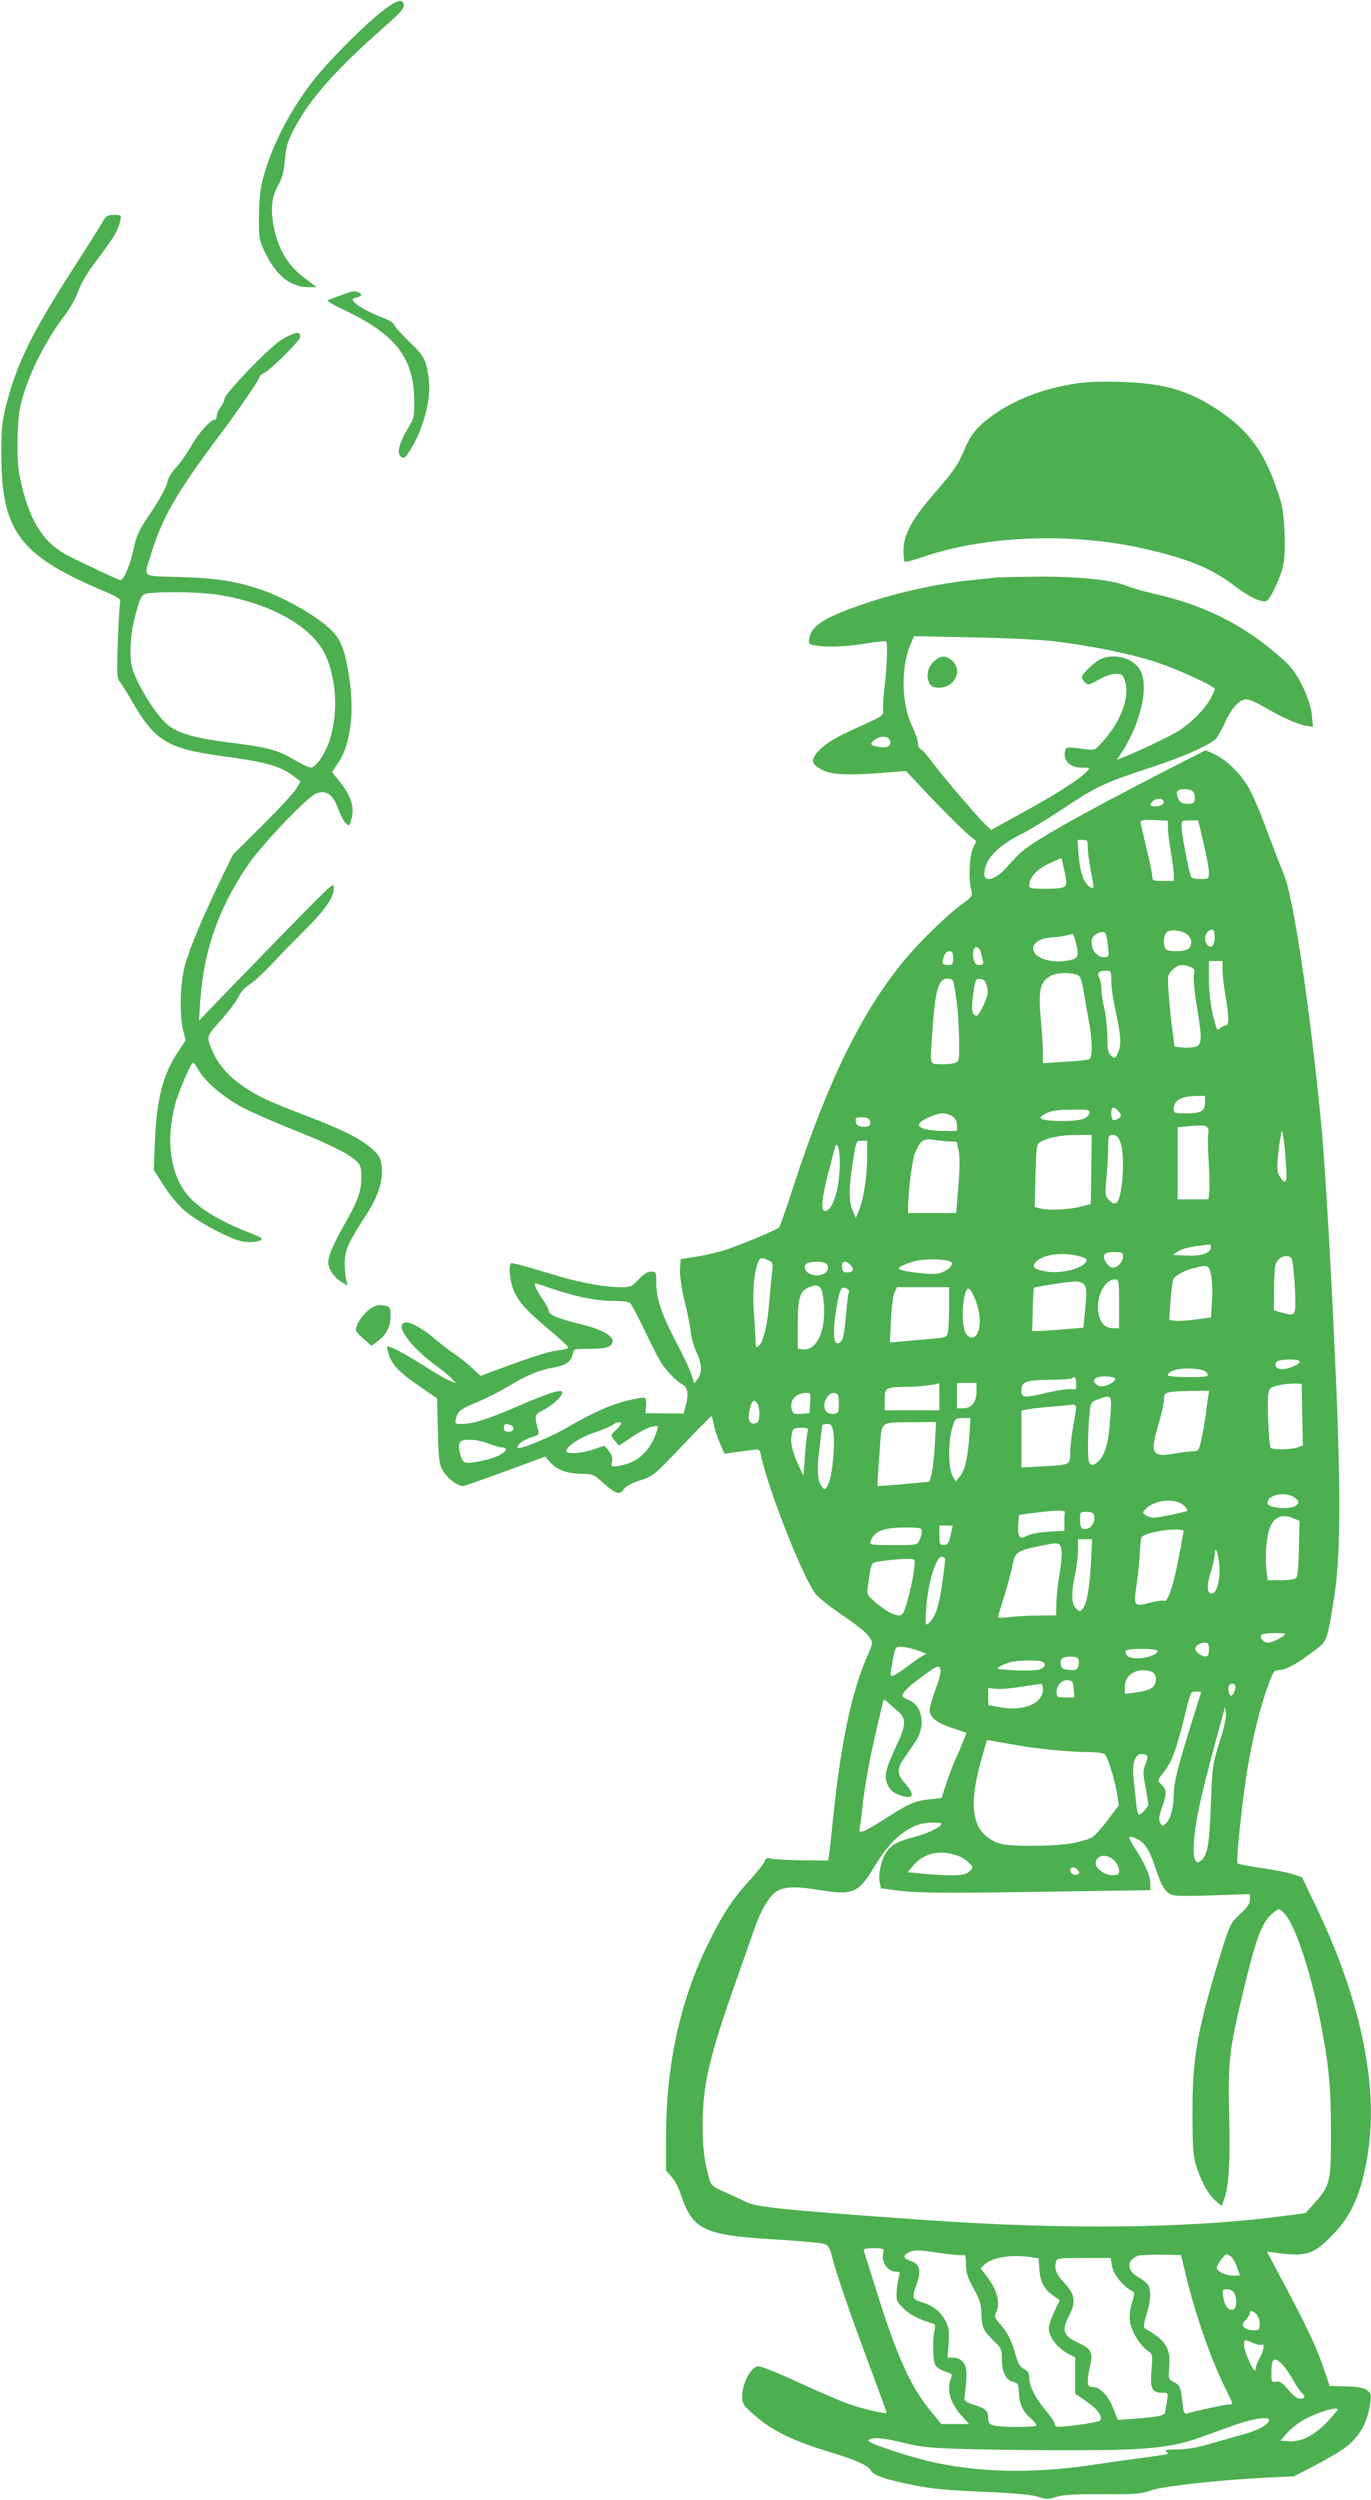 <?xml version="1.0" standalone="no"?>
<!DOCTYPE svg PUBLIC "-//W3C//DTD SVG 20010904//EN"
 "http://www.w3.org/TR/2001/REC-SVG-20010904/DTD/svg10.dtd">
<svg version="1.0" xmlns="http://www.w3.org/2000/svg"
 width="702pt" height="1280pt" viewBox="0 0 702 1280"
 preserveAspectRatio="xMidYMid meet">
<g transform="translate(0,1280) scale(0.1,-0.1)"
fill="#4caf50" stroke="none">
<path d="M1964 12748 c-98 -74 -299 -277 -376 -381 -115 -155 -197 -318 -239
-473 -16 -58 -22 -110 -23 -199 -1 -111 1 -124 27 -179 57 -123 133 -186 223
-186 l46 0 -58 43 c-92 68 -143 154 -165 281 -14 85 -7 138 26 199 20 35 29
69 34 131 7 71 14 95 50 162 81 151 209 295 444 503 91 79 117 108 115 124 -5
36 -31 30 -104 -25z"/>
<path d="M521 11657 c-13 -23 -80 -129 -148 -235 -213 -332 -286 -481 -341
-695 -22 -89 -26 -122 -25 -257 0 -384 93 -511 501 -686 100 -42 113 -51 107
-69 -3 -11 -8 -102 -12 -203 -5 -154 -4 -185 9 -200 8 -9 34 -51 58 -92 122
-214 184 -252 468 -291 224 -30 298 -51 369 -105 l32 -24 -22 -38 c-12 -20
-89 -104 -173 -187 l-151 -150 -66 -135 c-90 -187 -154 -339 -179 -429 -26
-89 -30 -256 -10 -337 l13 -50 -40 -60 c-77 -116 -109 -239 -118 -461 l-6
-142 47 -74 c25 -41 72 -99 104 -129 66 -60 246 -156 310 -165 43 -6 92 2 92
15 0 4 -28 18 -62 31 -144 55 -251 119 -311 185 -93 104 -120 281 -71 469 16
64 82 217 93 217 4 0 15 -16 26 -36 32 -59 135 -147 231 -196 49 -25 154 -71
234 -103 183 -72 302 -129 340 -165 27 -25 30 -34 30 -89 0 -73 -19 -123 -94
-253 -30 -53 -61 -117 -68 -143 -11 -41 -10 -50 7 -83 11 -20 35 -45 53 -55
l33 -19 -8 28 c-4 16 -8 56 -8 89 1 66 15 98 113 250 60 93 86 177 76 247 -5
40 -13 54 -50 87 -59 52 -149 97 -329 166 -204 78 -246 98 -325 150 -75 50
-131 113 -159 177 -36 83 -37 79 39 164 39 43 80 98 91 121 12 25 35 50 57 63
20 12 73 61 117 108 44 47 126 131 181 186 101 101 141 165 132 212 -3 17 -50
-31 -616 -615 l-73 -76 6 95 c17 256 89 467 235 688 71 108 307 357 358 379
51 21 85 -2 113 -76 12 -33 30 -67 40 -76 17 -16 18 -15 29 24 16 62 -3 119
-67 197 l-33 41 34 51 c63 94 83 271 51 455 -26 150 -46 190 -129 256 -80 63
-215 136 -316 171 -132 45 -238 61 -420 66 -202 6 -186 -9 -143 129 56 178
130 305 329 572 117 156 224 312 224 325 0 4 13 14 28 22 28 15 159 143 176
173 5 9 4 19 -2 25 -8 8 -28 2 -66 -17 -40 -20 -92 -66 -186 -162 -71 -74
-130 -142 -130 -152 0 -10 -9 -30 -20 -44 -11 -14 -20 -35 -20 -46 0 -12 -6
-21 -13 -21 -21 0 -83 -70 -122 -140 -21 -36 -54 -83 -75 -105 -23 -25 -40
-54 -44 -77 -4 -21 -38 -83 -80 -147 -64 -94 -77 -121 -91 -188 -19 -87 -51
-163 -68 -163 -11 1 -187 83 -272 127 -130 68 -203 191 -246 415 -15 79 -12
263 4 343 31 145 121 330 233 477 26 34 55 88 66 121 13 38 48 96 100 164 87
116 102 142 113 191 7 32 6 32 -32 32 -34 0 -40 -4 -62 -43z m589 -1901 c270
-41 488 -162 556 -309 57 -125 66 -293 24 -430 -23 -73 -72 -147 -98 -147 -10
0 -47 18 -83 39 -84 51 -140 66 -337 90 -173 22 -254 45 -308 86 -63 48 -171
223 -189 304 -13 62 -7 169 16 253 29 108 33 116 72 121 78 9 260 6 347 -7z"/>
<path d="M1750 11290 c-30 -11 -62 -23 -70 -26 -9 -4 20 -22 78 -49 269 -127
362 -247 363 -469 1 -81 -1 -88 -36 -145 -42 -71 -54 -121 -32 -139 13 -11 19
-8 36 17 69 97 118 262 108 365 -11 108 -23 133 -99 204 -38 37 -74 76 -78 87
-5 13 -31 28 -71 43 -66 24 -142 70 -143 87 -1 6 9 11 22 13 26 4 29 17 6 26
-21 8 -21 8 -84 -14z"/>
<path d="M5500 10835 c-169 -27 -312 -84 -426 -168 -72 -53 -103 -92 -135
-167 -33 -79 -56 -112 -158 -230 -109 -125 -153 -205 -155 -284 0 -30 2 -57 6
-61 3 -4 46 7 95 24 336 115 800 127 1182 30 200 -50 297 -92 413 -179 77 -58
137 -86 162 -77 21 8 73 120 87 185 7 35 10 101 6 172 -4 96 -10 132 -39 215
-65 192 -146 302 -297 403 -156 105 -282 141 -511 147 -95 3 -174 0 -230 -10z"/>
<path d="M5105 9844 c-16 -2 -79 -9 -140 -15 -158 -16 -363 -61 -519 -113
-218 -73 -288 -115 -302 -182 -5 -29 -3 -32 26 -38 56 -11 169 -7 267 10 52 9
97 13 100 10 9 -9 5 -125 -8 -234 -6 -51 -9 -104 -7 -119 3 -25 -4 -30 -126
-85 -131 -58 -183 -92 -220 -141 -25 -34 -16 -54 40 -81 45 -23 133 -26 311
-12 l112 9 73 -78 c107 -115 241 -248 267 -265 22 -15 22 -15 4 -50 -19 -38
-25 -158 -10 -217 8 -30 6 -33 -50 -74 -82 -61 -224 -200 -300 -294 -214 -263
-384 -611 -554 -1130 -39 -121 -75 -224 -79 -228 -10 -12 -182 -84 -266 -113
-40 -13 -110 -30 -156 -37 l-83 -13 -3 -52 c-2 -31 7 -94 22 -158 15 -58 29
-131 33 -162 3 -32 17 -79 30 -107 28 -60 29 -105 5 -135 l-18 -22 -13 43 c-7
24 -44 103 -82 174 -73 140 -99 218 -99 302 0 51 -1 53 -27 53 -18 0 -38 -13
-63 -40 -32 -35 -42 -40 -81 -40 -101 0 -228 24 -391 75 -95 29 -176 51 -180
48 -17 -10 -7 -100 16 -148 29 -59 61 -94 184 -198 51 -42 92 -81 92 -86 0 -4
-25 -11 -55 -15 -48 -5 -133 -33 -332 -107 l-62 -23 -43 40 c-24 22 -65 55
-93 74 -27 18 -75 55 -106 82 -50 42 -113 78 -136 78 -72 -2 10 -120 157 -227
30 -22 64 -50 75 -63 l20 -22 -36 15 c-19 8 -74 40 -122 71 -102 65 -187 110
-194 102 -3 -3 2 -26 11 -50 19 -50 57 -87 168 -163 l76 -52 4 -163 c3 -135 6
-170 22 -201 22 -44 87 -92 113 -84 35 11 250 88 331 119 l84 31 21 -25 c35
-41 85 -61 158 -63 64 -1 69 -3 118 -47 63 -57 85 -64 105 -32 11 15 39 31 83
45 66 21 71 25 213 174 80 84 148 153 152 154 3 1 9 -18 13 -41 4 -24 18 -67
31 -97 l24 -54 45 7 c25 3 65 9 89 12 43 6 45 5 51 -22 40 -188 228 -660 287
-721 18 -19 67 -58 108 -86 100 -67 147 -105 165 -134 15 -22 14 -28 -14 -91
-82 -188 -136 -447 -176 -837 -8 -82 -17 -163 -20 -180 l-5 -30 -127 1 c-71 1
-142 4 -160 8 -26 6 -32 4 -38 -14 -4 -11 -38 -54 -76 -96 -87 -94 -144 -181
-219 -337 -141 -291 -210 -617 -210 -986 l0 -163 29 -33 c16 -18 37 -57 46
-87 61 -184 116 -211 480 -233 127 -7 242 -18 256 -23 21 -9 29 -21 39 -64 19
-78 96 -303 194 -564 47 -127 86 -233 86 -236 0 -9 -118 18 -195 45 -38 13
-133 54 -210 89 -77 36 -166 75 -199 87 -56 21 -59 21 -79 4 -30 -27 -57 -92
-57 -140 0 -37 5 -46 51 -87 99 -89 201 -140 406 -202 131 -40 188 -66 203
-93 12 -23 71 -44 204 -71 114 -23 161 -28 421 -39 122 -6 205 -14 233 -24 38
-13 48 -13 90 0 35 11 94 15 239 14 168 -1 197 1 245 19 57 21 351 54 598 66
l135 6 104 54 c57 30 123 68 146 84 81 56 127 133 141 239 6 45 4 50 -19 66
-17 11 -50 17 -107 18 l-82 2 -32 95 c-35 103 -86 211 -210 444 l-79 149 58
-8 c152 -19 185 -6 293 109 95 102 145 233 172 446 41 339 -52 760 -268 1212
l-75 157 -45 15 c-24 9 -97 23 -161 32 -64 10 -120 20 -124 24 -10 9 25 337
54 505 27 154 61 292 100 400 28 78 33 85 58 85 34 0 93 32 175 95 74 56 70
47 107 275 32 198 35 523 10 1110 -25 579 -56 1113 -77 1325 -57 589 -143
1163 -190 1267 -13 32 -51 130 -84 218 -32 88 -74 189 -94 223 -41 74 -119
150 -180 177 l-43 19 -229 -117 c-435 -224 -668 -357 -723 -412 -20 -19 -51
-53 -70 -74 -53 -59 -111 -75 -111 -31 0 72 64 142 188 204 43 22 137 79 208
126 172 116 215 136 442 211 171 56 292 108 343 147 9 7 32 46 51 88 36 78 75
119 112 119 11 0 48 -16 81 -35 93 -55 176 -92 219 -100 l39 -6 -6 61 c-9 79
-62 194 -118 255 -24 26 -84 77 -134 115 -162 122 -340 202 -552 249 -50 12
-116 30 -145 42 -76 31 -246 48 -453 47 -99 -1 -193 -3 -210 -4z m300 -328
c188 -23 383 -63 515 -106 113 -37 300 -123 300 -138 0 -4 -9 -25 -21 -47 -29
-55 -103 -130 -171 -171 -48 -29 -211 -106 -287 -135 l-23 -9 22 32 c105 159
148 361 92 437 -38 53 -123 75 -189 50 -32 -12 -103 -77 -103 -95 0 -7 7 -20
16 -28 14 -15 20 -14 69 14 31 18 67 30 88 30 32 0 37 -4 47 -36 26 -78 -18
-202 -106 -302 -47 -53 -47 -54 -93 -48 -104 14 -106 14 -109 -18 -5 -44 31
-76 86 -76 44 0 45 0 27 -20 -33 -36 -160 -118 -325 -208 l-165 -91 -29 27
c-40 38 -235 267 -279 328 -20 29 -44 55 -52 58 -8 3 -15 17 -15 32 0 15 -14
54 -30 88 -54 110 -58 299 -9 414 l19 45 298 -6 c169 -3 353 -12 427 -21z
m-847 -512 c4 -26 -16 -35 -62 -27 -42 7 -45 16 -13 38 31 22 71 16 75 -11z
m1552 -258 c6 -8 10 -25 8 -38 -2 -19 -9 -23 -38 -23 -26 0 -37 6 -46 24 -7
13 -10 30 -7 37 7 19 67 18 83 0z m-152 -53 c-2 -12 -14 -19 -36 -21 -33 -3
-40 6 -20 26 19 19 60 15 56 -5z m22 -131 c0 -20 7 -75 15 -122 8 -47 15 -100
15 -117 l0 -33 -55 0 c-51 0 -55 2 -55 23 0 12 -13 78 -30 145 -16 68 -30 129
-30 135 0 8 21 11 70 9 l70 -4 0 -36z m183 -80 c15 -64 28 -132 27 -149 0 -32
-1 -33 -44 -33 -34 0 -46 4 -50 18 -16 55 -46 217 -46 247 0 35 1 35 43 35
l42 0 28 -118z m-593 -21 c0 -22 7 -75 15 -118 19 -97 19 -96 -4 -84 -30 17
-51 75 -58 161 l-6 80 27 0 c24 0 26 -3 26 -39z m-110 -177 c0 -29 -17 -34
-111 -34 -69 0 -79 2 -79 18 0 39 40 83 103 112 l62 28 12 -52 c7 -28 12 -61
13 -72z m621 -270 c25 -22 24 -60 0 -74 -22 -11 -80 -13 -105 -4 -23 9 -22 80
2 94 23 14 80 5 103 -16z m139 -6 c0 -47 -14 -66 -34 -49 -29 24 -14 81 21 81
8 0 13 -12 13 -32z m-556 5 c3 -10 8 -39 10 -65 5 -47 4 -48 -24 -48 -55 0
-85 95 -37 118 32 16 45 14 51 -5z m-153 -48 c15 -66 9 -75 -53 -84 -87 -13
-168 18 -168 64 0 30 42 54 97 56 21 1 52 5 68 9 17 4 33 8 37 9 4 0 12 -24
19 -54z m-495 -26 c4 -6 10 -27 14 -45 7 -31 6 -34 -16 -34 -18 0 -24 7 -30
34 -8 47 12 76 32 45z m-136 -44 c0 -30 -3 -35 -23 -35 -33 0 -37 7 -25 41 6
18 17 29 29 29 15 0 19 -7 19 -35z m1380 -62 c0 -27 7 -86 15 -133 19 -109 19
-150 1 -150 -8 0 -21 -7 -29 -15 -13 -12 -16 -9 -26 28 -22 80 -31 150 -31
233 l0 84 35 0 35 0 0 -47z m-166 17 c22 -8 24 -13 19 -44 -3 -19 4 -95 17
-169 27 -166 25 -189 -15 -197 -17 -4 -46 -5 -66 -2 l-35 4 -13 101 c-7 56
-15 139 -18 184 -5 78 -4 83 20 107 28 28 50 32 91 16z m-404 -72 c0 -29 9
-91 19 -138 31 -143 34 -183 17 -225 -16 -37 -17 -37 -36 -20 -17 15 -20 31
-20 99 -1 45 -7 108 -15 141 -8 33 -15 77 -15 98 0 21 -5 47 -10 58 -15 26 -5
39 31 39 28 0 29 -1 29 -52z m-180 33 c21 -6 26 -16 37 -76 6 -39 19 -108 27
-155 21 -113 21 -196 1 -204 -9 -3 -65 -9 -125 -12 l-110 -7 0 58 c0 33 -5
109 -11 170 -13 138 -4 186 44 215 32 20 89 24 137 11z m-626 -48 c15 -72 25
-178 27 -282 1 -112 1 -115 -22 -123 -13 -5 -46 -8 -74 -6 -58 3 -54 -19 -38
208 13 175 31 230 73 230 23 0 30 -5 34 -27z m170 -14 c7 -30 4 -46 -17 -93
-14 -31 -30 -56 -35 -56 -25 0 -30 27 -19 108 11 80 12 83 37 80 19 -2 27 -11
34 -39z m1116 -594 c0 -44 -20 -55 -99 -55 -57 0 -61 1 -61 23 0 43 38 65 113
66 l47 1 0 -35z m-446 -41 c21 -20 20 -31 -3 -43 -23 -13 -31 -5 -31 31 0 31
11 36 34 12z m-146 -11 c-6 -32 -48 -43 -150 -42 -101 2 -124 13 -75 37 33 17
54 20 145 21 74 1 83 -1 80 -16z m-700 -19 c14 -10 22 -25 22 -45 l0 -29 -69
0 c-79 0 -132 15 -125 35 8 20 84 55 119 55 17 0 41 -7 53 -16z m-424 -21 c9
-23 -6 -35 -40 -31 -21 2 -30 9 -32 26 -3 19 1 22 31 22 23 0 37 -6 41 -17z
m1725 -32 c8 -6 11 -18 8 -32 -3 -13 -3 -79 2 -146 4 -66 5 -137 3 -157 l-4
-36 -79 0 -79 0 0 184 0 185 43 4 c80 7 92 7 106 -2z m405 -183 c8 -104 1
-120 -30 -73 -14 21 -16 40 -11 98 4 40 10 88 14 107 l7 35 7 -35 c4 -19 10
-79 13 -132z m-996 -35 l-3 -177 -50 -13 c-60 -16 -169 -21 -208 -10 l-29 8 4
160 c4 146 6 162 23 172 42 23 104 36 183 36 l82 1 -2 -177z m148 142 c17 -41
19 -162 3 -252 -12 -69 -30 -81 -64 -43 -16 18 -17 30 -10 107 5 49 9 118 9
156 1 63 2 67 24 67 17 0 27 -9 38 -35z m-868 1 c17 0 32 -2 32 -5 1 -3 5 -26
10 -51 5 -28 4 -95 -3 -177 l-11 -133 -123 0 -123 0 0 33 c1 85 21 239 35 273
28 67 43 77 100 68 27 -4 65 -8 83 -8z m-428 -85 c0 -95 -19 -215 -43 -271
l-15 -35 -16 37 c-21 48 -20 116 1 251 17 107 17 107 45 107 l28 0 0 -89z
m-140 -26 c0 -130 -36 -245 -77 -245 -21 0 -16 63 18 194 42 163 38 153 49
136 6 -8 10 -46 10 -85z m1900 -430 c0 -30 -44 -46 -121 -43 l-74 3 28 19 c16
11 56 22 90 26 34 4 65 8 70 9 4 0 7 -6 7 -14z m-450 -47 c0 -27 -27 -58 -51
-58 -23 0 -53 44 -45 65 4 10 20 15 51 15 40 0 45 -3 45 -22z m-225 1 c31 -8
42 -15 38 -25 -15 -39 -137 -69 -215 -52 -54 11 -65 22 -46 45 33 40 133 55
223 32z m1090 -16 c9 -22 21 -206 17 -250 -4 -37 -13 -39 -72 -22 l-37 11 1
118 c1 101 4 121 20 139 23 26 61 27 71 4z m-2681 -5 c22 -10 25 -16 21 -47
-3 -20 -10 -90 -15 -156 -10 -127 -30 -214 -55 -235 -13 -11 -15 -8 -16 16 0
16 -4 81 -8 144 -9 112 -1 211 19 264 11 29 18 31 54 14z m934 -7 c22 -12 -18
-51 -63 -61 -36 -8 -188 10 -202 24 -10 9 62 39 112 45 53 7 132 3 153 -8z
m-644 -7 c23 -9 20 -41 -4 -54 -47 -25 -112 4 -97 44 7 16 68 23 101 10z m131
-10 c21 -22 14 -38 -16 -38 -19 -1 -25 5 -27 27 -4 31 17 37 43 11z m1845 -45
c6 -23 9 -80 6 -132 l-5 -92 -77 -10 c-42 -6 -91 -9 -107 -7 l-30 5 6 91 c4
50 10 101 13 112 6 22 56 50 115 64 62 15 68 13 79 -31z m-470 -154 l0 -125
-26 0 c-40 0 -62 17 -75 59 -25 83 21 191 80 191 20 0 21 -5 21 -125z m-180
100 c15 -18 15 -39 5 -146 l-8 -76 -91 -8 c-50 -4 -109 -8 -131 -9 l-40 -1 3
110 c1 60 4 110 6 112 5 5 171 31 207 32 22 1 42 -5 49 -14z m-2729 -21 c125
-42 230 -64 315 -64 56 0 85 -4 93 -14 6 -7 34 -60 62 -117 87 -180 93 -190
133 -235 21 -25 51 -51 67 -60 32 -16 37 -48 19 -115 l-10 -36 -98 1 -97 1 3
36 c2 20 0 39 -6 43 -5 3 -47 -4 -93 -15 -87 -22 -178 -63 -317 -144 -86 -49
-242 -111 -242 -96 0 18 31 40 71 53 37 10 40 14 34 37 -20 80 -21 77 36 107
52 29 99 78 86 90 -11 11 -79 -12 -227 -76 -156 -67 -228 -90 -283 -90 -38 0
-39 1 -32 28 9 38 20 47 112 85 44 19 114 54 155 79 94 57 158 84 233 97 65
12 92 32 98 71 4 24 6 25 91 25 68 1 90 5 103 18 35 35 -23 76 -155 108 -116
29 -162 48 -162 67 0 10 -16 39 -35 66 -30 42 -44 76 -32 76 2 0 37 -11 78
-26z m1391 -29 c28 -158 -20 -292 -101 -283 l-26 3 0 125 c0 136 11 171 58
190 43 18 61 8 69 -35z m127 26 c7 -5 11 -13 7 -19 -3 -6 -10 -61 -15 -122 -6
-77 -14 -117 -24 -127 -40 -40 -48 38 -21 188 16 87 24 98 53 80z m521 -90 c0
-54 -3 -112 -6 -128 -6 -29 -8 -31 -72 -36 -37 -3 -102 -9 -146 -13 l-79 -7 5
114 c3 63 11 126 18 142 l13 27 134 0 133 0 0 -99z m130 45 c10 -22 22 -63 25
-91 11 -87 -28 -143 -67 -96 -21 27 -25 140 -7 204 12 44 24 40 49 -17z m1665
-326 c3 -5 -11 -16 -31 -25 -62 -26 -104 -16 -90 20 6 17 111 21 121 5z m-493
-46 c9 -3 19 -11 22 -19 4 -13 -12 -15 -99 -15 -59 0 -105 4 -105 9 0 32 105
46 182 25z m-453 -40 c9 -8 -23 -33 -51 -39 -22 -5 -35 -2 -47 10 -15 15 -15
17 2 30 16 12 82 11 96 -1z m-199 -19 c0 -14 0 -28 1 -32 1 -5 -12 -7 -29 -5
-16 2 -69 -6 -117 -17 -120 -29 -135 -28 -135 8 0 47 21 56 142 57 59 0 111 4
115 7 13 14 23 6 23 -18z m-700 -75 l0 -70 -140 0 -140 0 0 54 c0 63 3 65 120
66 59 1 139 10 158 19 1 0 2 -30 2 -69z m190 25 c0 -54 -25 -85 -70 -85 l-30
0 0 65 0 65 50 0 50 0 0 -45z m1668 -118 l3 -157 -26 -10 c-32 -12 -132 -13
-139 -2 -9 15 -19 238 -12 275 6 32 10 36 54 45 26 6 63 9 82 9 l35 -2 3 -158z
m-482 91 c-3 -18 -8 -55 -11 -83 -3 -27 -13 -83 -21 -122 -15 -70 -17 -73 -45
-73 -16 0 -60 -5 -99 -12 -115 -20 -123 0 -74 165 13 44 24 95 24 113 0 38 6
40 143 43 l88 1 -5 -32z m-2038 -30 l-3 -53 -42 -3 c-35 -3 -42 0 -48 18 -15
49 17 88 73 89 22 1 23 -2 20 -51z m147 -3 c0 -45 -2 -50 -23 -53 -48 -7 -68
41 -36 86 10 15 24 22 37 20 19 -3 22 -10 22 -53z m1390 -72 c-8 -123 -24
-185 -56 -219 -26 -28 -44 -31 -53 -8 -8 20 -6 169 3 248 6 56 8 59 41 71 74
27 73 28 65 -92z m-1805 67 c6 -12 10 -38 8 -58 -2 -29 -8 -38 -25 -40 -28 -4
-37 25 -23 78 12 44 24 50 40 20z m1630 -17 c0 -10 -7 -53 -15 -96 -8 -43 -15
-103 -15 -132 0 -65 0 -65 -142 -72 l-108 -6 0 146 0 146 34 6 c19 4 76 10
127 14 52 5 100 9 107 10 6 0 12 -7 12 -16z m-546 -135 c-8 -121 -23 -185 -48
-215 l-23 -27 -17 31 c-21 41 -21 171 -1 241 16 51 16 52 55 52 l39 0 -5 -82z
m-1784 54 c0 -5 -11 -19 -25 -32 -30 -28 -30 -29 -5 -58 l19 -23 68 45 c37 25
83 49 102 52 32 7 33 6 26 -17 -33 -106 -99 -168 -193 -183 -44 -6 -44 -6 -38
21 4 20 -1 36 -17 55 l-22 27 -55 -19 c-60 -21 -140 -26 -140 -9 0 24 69 70
141 94 42 14 85 32 95 40 21 16 44 19 44 7z m1607 -104 c-3 -62 -11 -131 -17
-154 l-11 -40 -131 -12 c-73 -6 -133 -11 -134 -9 -2 1 2 73 9 159 13 183 -7
164 176 167 l114 1 -6 -112z m-2173 96 c25 -10 19 -34 -9 -34 -18 0 -25 5 -25
20 0 21 8 24 34 14z m1652 -30 c11 -57 -2 -214 -21 -262 -16 -38 -20 -42 -32
-29 -27 27 -33 87 -17 201 7 60 14 113 14 118 0 4 11 8 25 8 20 0 25 -6 31
-36z m-132 -9 c-3 -14 -9 -69 -13 -123 l-7 -97 -26 55 c-32 70 -42 113 -34
156 7 32 9 34 47 34 37 0 39 -1 33 -25z m-1634 -55 c28 -11 60 -20 70 -20 11
0 20 -4 20 -10 0 -18 -52 -44 -114 -57 -92 -19 -102 -18 -115 18 -15 42 -14
76 2 82 28 12 89 6 137 -13z m4131 -279 c20 -16 21 -21 10 -35 -23 -27 -151
-19 -151 9 0 45 97 62 141 26z m-568 -40 c12 -11 19 -23 16 -25 -7 -7 -146
-36 -173 -36 -12 0 -30 6 -40 13 -18 13 -18 15 5 36 48 45 153 52 192 12z
m-610 -33 c-2 -5 -3 -28 -3 -52 l0 -43 -85 -5 c-53 -4 -94 -12 -109 -22 -34
-21 -47 -3 -42 60 l4 49 89 11 c97 13 149 13 146 2z m149 -16 c7 -27 -8 -59
-31 -67 -31 -9 -41 2 -41 46 0 38 1 39 34 39 24 0 35 -5 38 -18z m1023 -16
l29 -12 -3 -140 c-1 -76 -7 -145 -13 -151 -7 -8 -36 -13 -79 -13 l-68 0 -7 56
c-8 71 1 172 20 218 22 52 64 67 121 42z m-1756 -78 c-12 -53 -16 -58 -40 -58
-16 0 -19 7 -19 50 l0 50 34 0 34 0 -9 -42z m-149 12 c0 -10 -5 -31 -12 -45
-11 -25 -12 -25 -134 -25 -113 0 -123 1 -117 18 19 53 63 71 176 72 80 0 87
-2 87 -20z m1340 0 c0 -5 -12 -70 -26 -142 -26 -138 -56 -224 -73 -213 -6 3
-38 -1 -72 -10 -82 -22 -86 -17 -70 87 7 46 15 118 17 161 2 43 6 82 9 87 17
28 215 55 215 30z m-474 -162 c-8 -135 -20 -203 -41 -232 -14 -19 -15 -19 -35
-1 -24 22 -26 79 -5 175 8 36 14 91 15 123 l0 57 36 0 36 0 -6 -122z m-151 69
c4 -18 -1 -75 -10 -126 -9 -51 -16 -120 -16 -152 l-1 -59 -91 -1 c-51 0 -118
-4 -149 -8 -32 -4 -58 -4 -58 -1 0 3 14 51 31 105 17 55 37 127 43 160 14 69
22 75 131 98 107 23 113 22 120 -16z m808 -77 c7 -67 -11 -144 -35 -148 -28
-5 -31 37 -9 108 12 36 21 79 21 95 1 47 17 9 23 -55z m-1403 27 c0 -7 -7 -64
-16 -127 -16 -113 -36 -173 -70 -201 -16 -13 -17 -8 -11 83 8 121 50 258 78
258 11 0 19 -6 19 -13z m-159 -2 c9 -8 -7 -106 -31 -197 -25 -94 -30 -99 -85
-78 -15 6 -49 29 -77 52 -49 42 -50 44 -44 88 16 119 16 119 50 125 81 13 179
18 187 10z m1899 -380 c0 -11 -66 -45 -87 -45 -26 0 -50 35 -30 43 16 7 117 8
117 2z m-390 -80 c0 -28 -4 -35 -19 -35 -19 0 -51 24 -51 39 0 15 25 31 47 31
20 0 23 -5 23 -35z m-1490 -5 c30 -10 49 -18 41 -19 -8 -1 -47 -26 -86 -56
-71 -54 -95 -65 -95 -45 0 6 6 40 12 75 12 63 13 65 43 64 16 0 55 -8 85 -19z
m1227 -3 c-11 -34 -133 -51 -157 -22 -6 8 -9 18 -6 24 9 14 168 12 163 -2z
m-410 -35 c6 -4 9 -19 6 -35 -4 -22 -11 -27 -33 -27 -16 0 -35 3 -44 6 -19 7
-21 50 -3 57 19 8 61 8 74 -1z m-183 -18 c27 -10 18 -33 -16 -42 -18 -4 -76
-6 -128 -3 -89 6 -93 7 -70 20 14 8 39 18 55 22 38 9 138 11 159 3z m-543
-140 c-17 -47 -31 -97 -31 -110 0 -36 39 -66 119 -92 l70 -23 -20 -50 c-10
-28 -26 -64 -34 -79 -8 -16 -28 -69 -45 -117 l-29 -88 -64 -7 c-71 -7 -108
-23 -229 -102 -46 -29 -94 -57 -107 -61 -21 -6 -23 -5 -18 22 3 15 9 57 12 93
6 64 27 193 45 280 17 80 62 275 65 278 2 2 12 -5 23 -15 10 -10 33 -30 51
-45 42 -36 41 -70 -9 -175 -56 -121 -64 -154 -46 -198 11 -25 26 -40 50 -50
80 -34 98 -9 41 54 -43 47 -44 75 -4 132 16 24 42 61 56 82 54 78 38 184 -33
213 -19 8 -34 18 -34 22 1 18 41 56 110 105 68 49 76 52 84 36 6 -13 0 -44
-23 -105z m1113 83 c12 -9 17 -23 14 -42 -4 -35 -30 -50 -105 -60 l-53 -7 0
34 c0 37 13 59 45 76 27 15 77 15 99 -1z m-406 -84 l3 -43 -45 0 c-43 0 -46 2
-46 27 0 36 28 65 59 61 23 -3 26 -8 29 -45z m-158 -2 c0 -72 -98 -113 -217
-92 -31 6 -58 11 -60 11 -2 0 -3 20 -3 44 l0 44 38 -4 c20 -3 78 2 127 10 50
8 96 14 103 15 7 1 12 -11 12 -28z m985 20 c3 -5 0 -21 -7 -36 -13 -29 -28
-17 -28 23 0 22 23 31 35 13z m-175 -34 c0 -2 -21 -68 -46 -148 -68 -214 -94
-318 -94 -374 -1 -69 -15 -124 -38 -148 -20 -19 -20 -19 -31 1 -9 17 -7 34 9
79 25 72 25 88 0 113 -25 25 -26 24 9 68 39 48 64 114 101 264 39 157 35 148
65 148 14 0 25 -1 25 -3z m94 -257 c-35 -111 -37 -122 -44 -321 -8 -208 -17
-258 -53 -287 -27 -23 -41 19 -33 107 12 131 36 236 158 680 1 3 3 -10 5 -29
3 -22 -10 -78 -33 -150z m-1036 -15 c105 -19 276 -35 368 -35 45 0 75 -5 82
-12 16 -20 50 -129 61 -197 l10 -63 -55 -73 c-30 -41 -67 -81 -80 -90 -14 -9
-59 -23 -100 -31 -91 -17 -327 -19 -375 -2 -143 48 -168 180 -87 456 l22 74
35 -6 c20 -3 73 -13 119 -21z m666 -54 c3 -5 -1 -25 -9 -44 -13 -32 -13 -45 0
-114 8 -43 15 -84 15 -90 0 -15 -36 -53 -49 -53 -4 0 -11 28 -14 63 -4 34 -9
90 -13 124 -8 77 7 123 42 123 12 0 25 -4 28 -9z m-1054 -349 c0 -15 -73 -50
-140 -67 -82 -21 -113 -38 -139 -73 -27 -38 -45 -114 -37 -156 l6 -33 88 -12
c102 -13 280 -14 870 -4 l422 6 0 36 c0 38 -30 105 -82 184 -17 26 -28 50 -25
53 3 3 21 -2 40 -11 39 -18 65 -61 96 -155 30 -93 53 -126 91 -133 17 -4 112
-4 211 0 l179 6 0 -28 c0 -21 -13 -40 -51 -75 -48 -45 -51 -51 -95 -190 -124
-405 -148 -537 -148 -820 0 -179 3 -225 18 -275 24 -79 63 -151 100 -182 l31
-26 12 31 c25 60 33 196 27 432 -7 270 0 335 67 615 72 302 102 382 165 428
24 18 25 18 53 -12 52 -56 131 -291 180 -541 45 -228 56 -336 56 -580 0 -255
-3 -267 -88 -363 l-42 -47 -113 -15 c-490 -64 -1118 -71 -1842 -20 -694 49
-853 65 -905 90 -27 13 -80 37 -117 54 -61 27 -68 33 -77 69 -26 93 -33 155
-33 277 0 202 35 351 177 750 31 88 70 199 86 246 34 98 76 170 114 195 38 25
98 28 207 10 189 -31 212 -21 299 124 70 116 145 185 229 211 34 10 110 11
110 1z m95 -167 c17 -7 39 -22 49 -34 20 -21 20 -22 -1 -42 -22 -23 -83 -25
-242 -11 l-74 7 28 33 c58 69 147 86 240 47z m790 -20 c14 -13 25 -36 25 -50
0 -22 -4 -25 -34 -25 -38 0 -86 33 -86 59 0 45 57 55 95 16z m-186 -49 c9 -10
9 -16 1 -21 -16 -10 -40 2 -40 20 0 19 24 20 39 1z m-996 -1956 c-13 -48 21
-100 64 -100 20 0 24 -3 18 -17 -4 -10 -10 -44 -13 -75 -4 -56 -3 -59 34 -96
33 -33 81 -57 152 -78 10 -3 12 -13 7 -34 -11 -48 -8 -155 4 -178 6 -12 29
-27 50 -33 36 -11 39 -14 30 -36 -23 -60 -3 -126 56 -192 l37 -41 -71 0 -71 0
-55 67 c-101 123 -171 276 -272 598 -36 116 -68 216 -70 223 -4 9 10 12 50 12
50 0 55 -2 50 -20z m294 -5 c56 -8 107 -13 115 -10 10 4 14 -7 14 -49 1 -43 9
-68 40 -123 31 -56 38 -79 39 -128 2 -70 9 -86 64 -140 38 -36 41 -43 41 -93
0 -66 21 -108 57 -116 26 -6 28 -11 30 -55 2 -59 21 -99 64 -135 17 -15 28
-30 24 -34 -9 -9 -183 -9 -217 1 -22 6 -28 13 -28 35 0 40 -11 50 -71 70 -43
14 -53 21 -51 37 17 130 15 161 -14 189 -8 9 -28 16 -44 16 l-28 0 5 73 c5 61
2 79 -15 114 -25 48 -66 80 -125 98 -47 14 -49 21 -21 99 22 61 11 97 -32 111
-39 13 -43 27 -13 42 31 16 45 16 166 -2z m1253 -105 c50 -210 134 -449 209
-597 37 -74 37 -73 11 -73 -17 0 -170 -33 -212 -46 -14 -4 -18 5 -23 53 -9 83
-13 92 -45 108 -27 14 -28 16 -23 79 8 94 -18 135 -124 195 -9 5 -8 22 7 70
22 69 25 122 10 151 -6 10 -28 29 -50 41 -61 35 -64 85 -5 110 11 4 65 7 121
6 l101 -2 23 -95z m233 88 c9 -7 23 -32 31 -55 l15 -43 -37 0 c-37 0 -82 22
-82 41 0 12 41 69 50 69 3 0 14 -6 23 -12z m-1022 -4 l37 -6 4 -59 c5 -65 24
-100 75 -134 l29 -21 -28 -59 c-15 -33 -28 -70 -28 -83 0 -47 44 -104 105
-135 l30 -15 0 -93 0 -93 59 -41 c58 -40 86 -79 67 -98 -10 -10 -211 -37 -223
-30 -5 2 -8 10 -8 16 0 7 -21 37 -46 67 -54 65 -83 123 -84 167 0 25 -6 35
-27 45 -20 10 -30 27 -43 73 -20 73 -41 114 -81 159 -25 29 -28 39 -20 55 26
49 8 118 -50 192 l-28 36 22 21 c39 36 142 52 238 36z m413 -46 c7 -40 54
-100 99 -125 18 -9 18 -12 3 -64 -11 -35 -14 -69 -10 -96 7 -49 53 -123 91
-148 25 -17 25 -19 19 -100 -8 -94 2 -115 56 -115 33 0 32 9 14 -100 -3 -17
-41 -24 -161 -33 l-81 -6 -24 60 c-26 66 -68 109 -106 109 -20 0 -24 5 -24 31
0 16 5 50 11 74 17 66 7 89 -48 115 -92 42 -100 65 -57 149 34 64 27 108 -23
160 -42 43 -55 73 -47 107 6 24 6 24 144 24 l137 0 7 -42z m626 -137 c15 -28
12 -78 -4 -84 -24 -9 -45 16 -52 61 -6 40 -6 42 19 42 16 0 31 -8 37 -19z
m112 -108 c10 -9 18 -30 18 -50 0 -31 -2 -33 -34 -33 -18 0 -39 7 -46 15 -11
13 -9 20 9 38 11 13 21 29 21 35 0 16 10 15 32 -5z m-16 -148 c20 -8 40 -12
45 -9 17 10 9 -35 -11 -68 -11 -18 -20 -44 -21 -58 -1 -34 -58 84 -59 123 0
32 0 32 46 12z m149 -109 c13 -13 38 -48 55 -79 17 -30 38 -61 45 -67 22 -18
18 -30 -8 -30 -15 0 -36 16 -61 46 -30 36 -44 45 -62 41 -23 -4 -24 -2 -24 48
0 72 13 82 55 41z m285 -232 c0 -3 -24 -30 -52 -61 -68 -71 -133 -105 -196
-101 l-46 3 33 38 c19 21 54 50 79 64 68 40 182 76 182 57z m-352 -56 c-9 -25
-59 -52 -140 -73 -46 -13 -123 -35 -172 -49 -58 -17 -112 -26 -160 -26 -48 0
-66 -3 -56 -10 8 -5 12 -11 10 -13 -3 -2 -61 -11 -130 -20 -69 -9 -168 -23
-220 -31 -313 -49 -586 -47 -835 5 -122 25 -351 100 -348 114 5 20 74 16 180
-11 97 -24 132 -27 353 -33 135 -3 380 -6 545 -5 355 0 481 14 633 70 54 20
135 49 182 65 89 30 165 38 158 17z"/>
<path d="M4779 9411 c-31 -31 -38 -75 -19 -112 16 -29 84 -26 115 6 35 34 34
86 -1 114 -36 28 -60 26 -95 -8z"/>
<path d="M1915 6111 c-30 -12 -71 -57 -86 -93 -12 -31 -12 -32 30 -70 l43 -38
30 22 c44 31 68 76 68 129 0 40 -3 48 -22 53 -29 7 -38 7 -63 -3z"/>
</g>
</svg>
